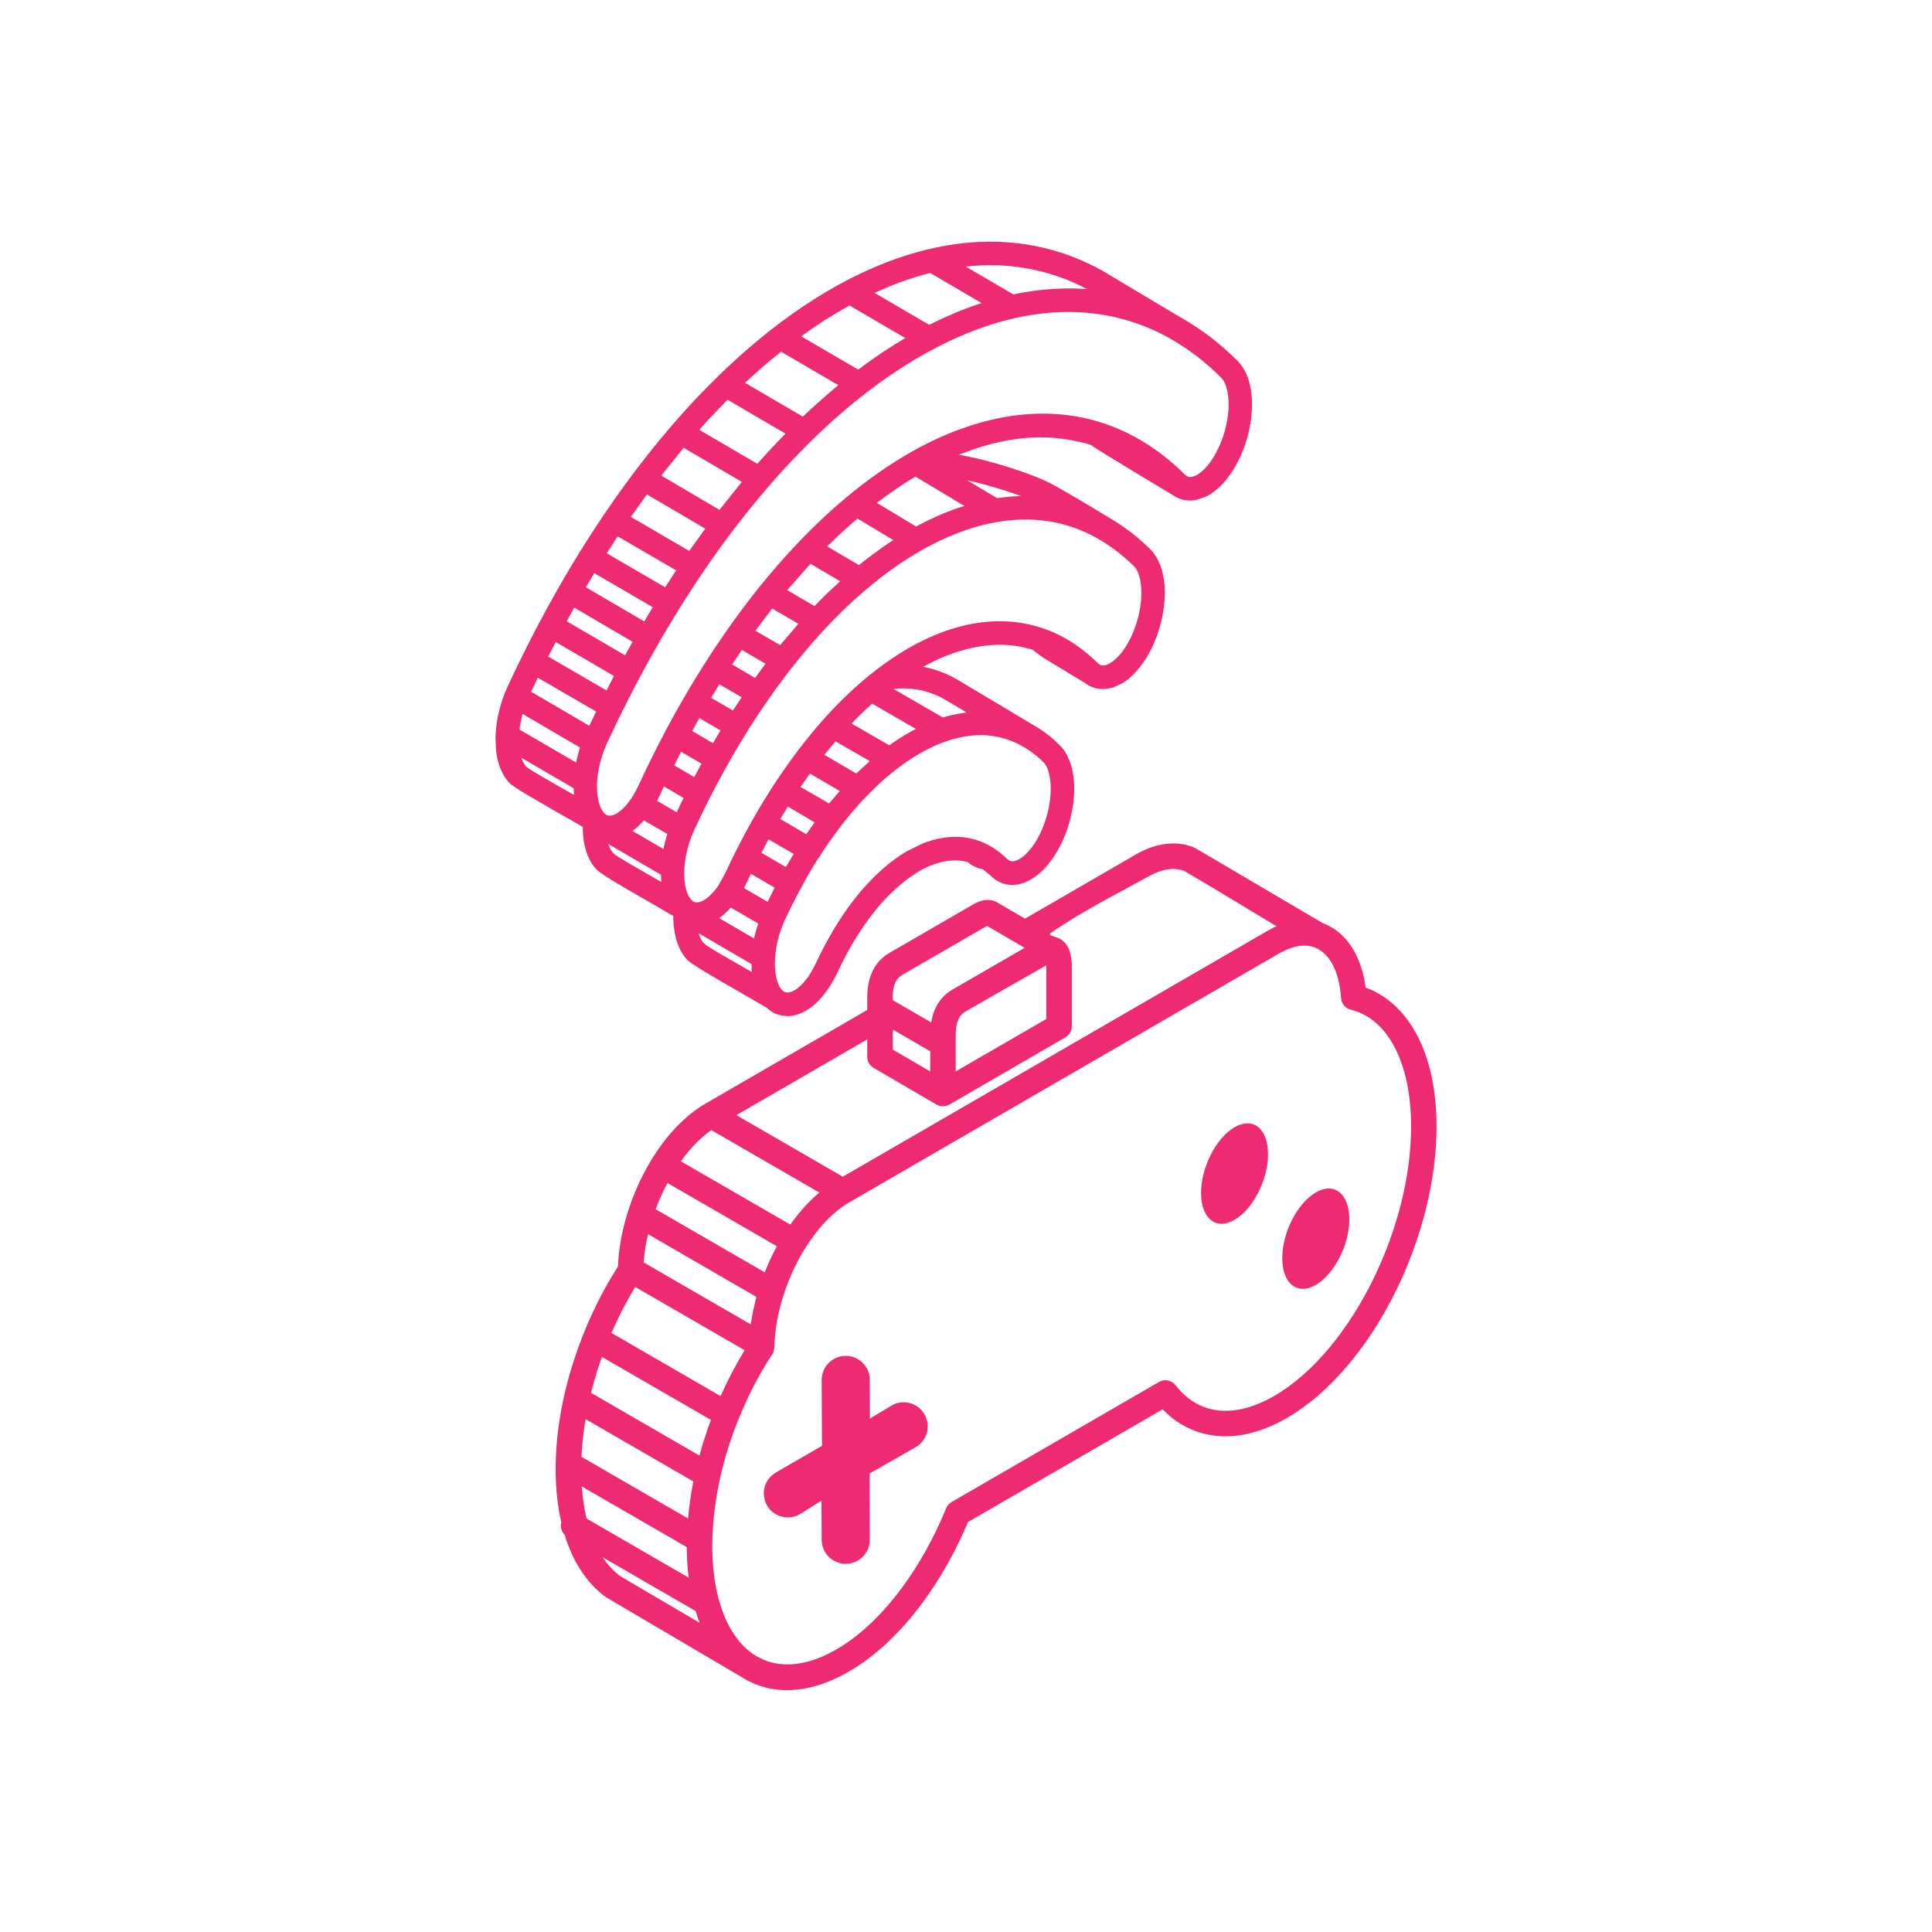 <svg width="96" height="96" viewBox="0 0 96 96" fill="none" xmlns="http://www.w3.org/2000/svg">
<path fill-rule="evenodd" clip-rule="evenodd" d="M27.892 75.648C27.71 74.859 27.609 73.975 27.609 73.004C27.609 71.256 27.928 69.426 28.494 67.662C29.03 65.984 29.789 64.362 30.704 62.937C30.765 61.451 31.205 59.884 31.887 58.504C32.681 56.902 33.809 55.558 35.043 54.845L43.093 50.185V49.564C43.093 48.942 43.225 48.477 43.422 48.128C43.624 47.769 43.897 47.522 44.196 47.35L48.383 44.924C48.59 44.808 48.787 44.737 48.964 44.722C49.207 44.697 49.425 44.752 49.617 44.879L50.932 45.647L56.423 42.468C57.02 42.119 57.591 41.947 58.117 41.917C58.578 41.886 59.007 41.967 59.392 42.139L65.743 45.879C66.021 45.98 66.279 46.132 66.517 46.324C67.189 46.87 67.69 47.81 67.857 49.073C68.808 49.417 69.622 50.109 70.228 51.11C70.952 52.298 71.381 53.95 71.381 55.977C71.381 58.661 70.628 61.547 69.394 64.079C68.039 66.859 66.097 69.214 63.958 70.452C62.744 71.155 61.591 71.433 60.56 71.357C59.488 71.276 58.532 70.821 57.773 70.028L48.1 75.627C47.483 77.098 46.699 78.483 45.809 79.681C44.737 81.121 43.498 82.299 42.183 83.057C40.135 84.245 38.269 84.24 36.838 83.325L30.092 79.352C29.374 78.827 28.772 78.053 28.343 77.053C28.236 76.8 28.14 76.542 28.059 76.264C27.898 76.103 27.832 75.87 27.892 75.648ZM42.193 59.748C41.435 60.192 40.823 60.849 40.317 61.562C39.584 62.593 39.053 63.781 38.745 65.014C38.638 65.439 38.557 65.873 38.517 66.313C38.497 66.485 38.487 66.656 38.481 66.828C38.477 66.939 38.476 67.046 38.441 67.152C38.391 67.298 38.289 67.42 38.208 67.551C38.097 67.723 37.991 67.9 37.885 68.082C37.566 68.627 37.278 69.189 37.02 69.765C36.019 71.973 35.407 74.384 35.392 76.815V77.038L35.397 77.154C35.427 78.235 35.589 79.191 35.877 79.989C36.069 80.535 36.312 81.01 36.611 81.399L36.656 81.46C36.737 81.566 36.853 81.697 36.944 81.788C38.062 82.921 39.715 83.027 41.551 81.965C42.729 81.283 43.832 80.222 44.792 78.928C45.667 77.755 46.421 76.391 47.013 74.945C47.063 74.819 47.159 74.708 47.28 74.637L57.591 68.668C57.864 68.511 58.218 68.577 58.41 68.83C58.992 69.583 59.761 70.028 60.656 70.093C61.465 70.154 62.365 69.911 63.321 69.36C65.273 68.228 67.017 66.06 68.256 63.523C69.404 61.163 70.117 58.479 70.117 55.977C70.117 54.223 69.768 52.793 69.146 51.767C68.641 50.928 67.948 50.372 67.118 50.17C66.85 50.104 66.658 49.877 66.638 49.599C66.567 48.538 66.249 47.739 65.718 47.304C65.202 46.885 64.504 46.885 63.73 47.284L63.66 47.32L63.569 47.37L42.193 59.748ZM29.951 77.381C30.203 77.77 30.502 78.084 30.841 78.331L34.765 80.636C34.694 80.449 34.623 80.252 34.562 80.05L29.951 77.381ZM28.909 73.859C28.949 74.435 29.03 74.965 29.147 75.456L34.219 78.392C34.183 78.119 34.163 77.841 34.143 77.548L34.138 77.442V77.366L34.133 77.28V77.204L34.127 77.093V76.876L28.909 73.859ZM40.828 68.567C40.828 68.425 40.853 68.289 40.904 68.158C40.99 67.915 41.157 67.703 41.374 67.566C41.47 67.501 41.581 67.45 41.693 67.42C41.819 67.384 41.951 67.369 42.077 67.374C42.214 67.379 42.35 67.409 42.476 67.46C42.613 67.516 42.739 67.602 42.851 67.703C42.962 67.809 43.053 67.94 43.119 68.082C43.184 68.233 43.22 68.4 43.22 68.567L43.225 70.487L44.302 69.841C44.423 69.77 44.555 69.719 44.696 69.694C44.949 69.654 45.212 69.694 45.445 69.81C45.546 69.861 45.642 69.926 45.728 70.007C45.824 70.098 45.9 70.204 45.961 70.321C46.026 70.442 46.067 70.573 46.087 70.71C46.107 70.856 46.097 71.008 46.067 71.155C46.026 71.306 45.961 71.448 45.87 71.574C45.774 71.711 45.647 71.822 45.501 71.908L43.21 73.217L43.22 76.512C43.22 76.679 43.184 76.84 43.119 76.997C43.053 77.139 42.962 77.265 42.851 77.376C42.739 77.477 42.613 77.558 42.476 77.619C42.35 77.669 42.214 77.7 42.077 77.705C41.951 77.71 41.819 77.695 41.693 77.659C41.581 77.624 41.47 77.578 41.374 77.513C41.157 77.371 40.99 77.164 40.904 76.921C40.853 76.79 40.828 76.648 40.828 76.512L40.818 74.566L39.746 75.238C39.624 75.309 39.493 75.36 39.356 75.38C39.103 75.425 38.836 75.385 38.608 75.269C38.502 75.218 38.406 75.147 38.32 75.072C38.229 74.981 38.148 74.874 38.087 74.758C38.026 74.637 37.981 74.505 37.966 74.369C37.946 74.222 37.951 74.071 37.986 73.924C38.021 73.773 38.087 73.631 38.178 73.505C38.279 73.368 38.406 73.257 38.547 73.171L40.843 71.842L40.828 68.567ZM29.096 70.513C28.99 71.144 28.919 71.771 28.894 72.388L34.188 75.451C34.244 74.839 34.33 74.228 34.451 73.611L29.096 70.513ZM29.91 67.425C29.834 67.632 29.769 67.839 29.698 68.046C29.576 68.43 29.465 68.82 29.369 69.209L34.755 72.327C34.831 72.039 34.916 71.756 35.008 71.473C35.104 71.165 35.21 70.856 35.326 70.553L29.91 67.425ZM31.564 63.947C31.124 64.67 30.729 65.438 30.38 66.232L35.806 69.371C36.16 68.577 36.56 67.814 37 67.091L31.564 63.947ZM32.201 61.324C32.09 61.794 32.014 62.264 31.983 62.73L37.303 65.807C37.369 65.353 37.465 64.893 37.587 64.443L32.201 61.324ZM65.384 59.252C66.299 58.717 67.048 59.318 67.048 60.587C67.048 61.855 66.299 63.316 65.384 63.846C64.464 64.382 63.715 63.786 63.715 62.517C63.715 61.243 64.464 59.783 65.384 59.252ZM33.167 58.782C33.116 58.873 33.071 58.969 33.02 59.065C32.858 59.394 32.712 59.737 32.58 60.086L37.996 63.22C38.123 62.911 38.254 62.608 38.401 62.315C38.466 62.184 38.532 62.052 38.603 61.926L33.167 58.782ZM35.346 56.154C34.795 56.538 34.284 57.074 33.834 57.706L39.27 60.849C39.705 60.233 40.196 59.692 40.712 59.257L35.346 56.154ZM61.343 56.013C62.264 55.482 63.007 56.078 63.007 57.352C63.007 58.62 62.264 60.081 61.343 60.612C60.423 61.148 59.68 60.546 59.68 59.278C59.68 58.009 60.423 56.548 61.343 56.013ZM62.937 46.279C63.058 46.208 63.184 46.142 63.311 46.081C63.351 46.061 63.392 46.041 63.432 46.026C63.452 46.036 63.452 46.016 63.432 46.026C61.905 45.111 60.418 44.196 58.881 43.297C58.84 43.271 58.795 43.261 58.755 43.246C58.658 43.216 58.562 43.195 58.466 43.185C57.996 43.135 57.526 43.302 57.116 43.524C55.457 44.444 53.748 45.288 52.191 46.374C52.049 46.481 52.499 46.556 52.656 46.642C52.722 46.683 52.787 46.728 52.848 46.779C53.02 46.935 53.126 47.153 53.182 47.375C53.237 47.593 53.258 47.82 53.258 48.042C53.258 49.028 53.258 50.014 53.258 50.999C53.258 51.176 53.177 51.353 53.04 51.474C53.01 51.499 52.98 51.525 52.939 51.545C51.017 52.657 49.096 53.774 47.174 54.886C46.977 54.997 46.734 54.997 46.537 54.886C45.495 54.279 44.449 53.667 43.407 53.061C43.215 52.95 43.093 52.738 43.093 52.515C43.093 52.227 43.093 51.934 43.093 51.646L36.59 55.411L41.88 58.469L62.937 46.279ZM51.988 47.967C51.993 47.977 51.988 47.956 51.988 47.967L47.963 50.266C47.897 50.306 47.837 50.357 47.781 50.413C47.589 50.625 47.523 50.908 47.498 51.181C47.493 51.247 47.488 51.317 47.488 51.383C47.488 52 47.488 52.621 47.488 53.238L51.988 50.635V47.967ZM44.358 51.156V52.151L46.224 53.238V52.237L44.358 51.156ZM46.269 50.802C46.284 50.706 46.304 50.615 46.33 50.519C46.431 50.125 46.633 49.751 46.931 49.468C47.053 49.351 47.184 49.255 47.331 49.169L50.916 47.097L49.045 46.005L44.833 48.442C44.686 48.528 44.56 48.659 44.474 48.856C44.398 49.043 44.358 49.276 44.358 49.564V49.695L46.269 50.802ZM28.959 41.088L28.459 40.8C27.817 40.436 26.937 39.936 26.274 39.541C25.799 39.258 25.43 39.021 25.334 38.925C25.126 38.718 24.965 38.45 24.843 38.131C24.747 37.873 24.676 37.575 24.646 37.257L24.621 36.605L24.631 36.448C24.651 36.059 24.707 35.69 24.813 35.281C24.909 34.897 25.04 34.508 25.212 34.139C27.776 28.599 30.81 23.97 34.036 20.402C36.808 17.344 39.72 15.065 42.603 13.665C44.656 12.669 46.689 12.113 48.656 12.022C50.8 11.926 52.858 12.386 54.76 13.442C54.76 13.442 58.704 15.797 58.699 15.792C59.184 16.065 59.655 16.379 60.12 16.727C60.555 17.061 60.984 17.435 61.399 17.839L61.47 17.905C61.672 18.107 61.87 18.405 61.991 18.729C62.087 18.986 62.153 19.285 62.188 19.603C62.239 20.088 62.208 20.639 62.102 21.205C62.006 21.711 61.844 22.226 61.617 22.721L61.566 22.823C61.374 23.227 61.146 23.576 60.909 23.864C60.595 24.238 60.256 24.511 59.933 24.672L59.462 24.834C59.26 24.88 59.058 24.885 58.866 24.849C58.669 24.814 58.481 24.738 58.319 24.627C57.915 24.384 56.499 23.535 55.442 22.888C54.76 22.474 54.224 22.135 54.183 22.095C53.263 21.832 52.251 21.685 51.27 21.741C50.325 21.791 49.364 21.989 48.383 22.322L47.725 22.565L47.65 22.6C47.816 22.625 47.978 22.661 48.145 22.691C48.555 22.777 48.964 22.878 49.354 22.989C49.961 23.156 50.527 23.343 50.987 23.51C51.513 23.697 51.902 23.864 52.044 23.945C52.216 24.02 52.585 24.228 53.025 24.48C53.809 24.935 54.81 25.542 55.22 25.789C55.559 25.986 55.887 26.214 56.211 26.462C56.519 26.699 56.818 26.962 57.111 27.25L57.167 27.305C57.369 27.508 57.536 27.776 57.657 28.094C57.753 28.357 57.819 28.65 57.854 28.968C57.905 29.459 57.874 30.009 57.768 30.57C57.672 31.076 57.51 31.596 57.283 32.087L57.248 32.167C57.06 32.557 56.843 32.895 56.615 33.178C56.327 33.542 56.014 33.815 55.7 33.987L55.275 34.169C55.023 34.24 54.77 34.26 54.537 34.214C54.299 34.174 54.077 34.073 53.87 33.911L51.811 32.663C51.68 32.567 51.548 32.466 51.417 32.37L51.336 32.294C50.421 32.001 49.445 31.965 48.444 32.163C47.599 32.324 46.739 32.653 45.875 33.133C46.062 33.168 46.244 33.214 46.426 33.269C46.805 33.386 47.174 33.542 47.528 33.744C47.528 33.744 51.387 36.049 51.382 36.049C51.599 36.17 51.811 36.312 52.019 36.469C52.216 36.62 52.408 36.787 52.595 36.969L52.661 37.035C52.868 37.237 53.035 37.505 53.151 37.828C53.253 38.086 53.318 38.379 53.354 38.702C53.404 39.188 53.374 39.739 53.268 40.3C53.172 40.81 53.01 41.325 52.782 41.821C52.509 42.402 52.181 42.877 51.832 43.226C51.508 43.544 51.174 43.761 50.851 43.873C50.552 43.974 50.259 43.999 49.986 43.938C49.713 43.878 49.455 43.741 49.227 43.514L48.838 43.19C48.701 43.17 48.565 43.125 48.438 43.064C48.317 43.008 48.201 42.933 48.09 42.837C47.715 42.736 47.321 42.725 46.921 42.806C46.532 42.882 46.138 43.029 45.743 43.251L45.672 43.292L45.571 43.352L45.501 43.398C44.848 43.812 44.16 44.429 43.543 45.177C43.028 45.809 42.537 46.541 42.087 47.375L42.042 47.456L42.001 47.537L41.961 47.618L41.915 47.699L41.875 47.779L41.834 47.86L41.794 47.946L41.753 48.027L41.713 48.113L41.672 48.194L41.632 48.28C41.364 48.861 41 49.397 40.651 49.746C40.332 50.064 39.994 50.286 39.675 50.392L39.594 50.418L39.432 50.458L39.356 50.473L39.276 50.483L39.2 50.489H39.119C38.932 50.478 38.684 50.438 38.512 50.362C38.365 50.291 38.224 50.195 38.092 50.069L36.843 49.346C36.216 48.987 35.508 48.578 34.972 48.255C34.562 48.002 34.259 47.8 34.168 47.714C33.956 47.496 33.784 47.213 33.662 46.865C33.526 46.475 33.455 46.016 33.455 45.515L32.337 44.863C31.715 44.51 31.002 44.1 30.471 43.777C30.062 43.524 29.759 43.322 29.668 43.231C29.45 43.019 29.278 42.73 29.157 42.387C29.025 42.013 28.959 41.573 28.959 41.088ZM40.788 42.453L40.757 42.528L40.646 42.665C40.337 43.15 40.075 43.615 39.786 44.151C39.508 44.656 39.245 45.187 38.987 45.738C38.805 46.137 38.674 46.556 38.593 46.971C38.507 47.416 38.482 47.855 38.522 48.244C38.542 48.442 38.578 48.623 38.628 48.78C38.684 48.952 38.765 49.099 38.871 49.205C38.911 49.245 38.952 49.27 38.992 49.291C39.038 49.311 39.083 49.316 39.129 49.316C39.184 49.316 39.245 49.306 39.301 49.286C39.356 49.27 39.417 49.24 39.473 49.21C39.69 49.084 39.897 48.881 40.095 48.623C40.257 48.406 40.408 48.144 40.545 47.85L40.6 47.739C41.151 46.577 41.789 45.525 42.456 44.676C43.291 43.61 44.191 42.801 45.086 42.286L45.859 41.907L46.097 41.821C46.81 41.578 47.518 41.518 48.175 41.649C48.838 41.785 49.46 42.114 50.016 42.655C50.057 42.695 50.127 42.751 50.168 42.771C50.214 42.791 50.259 42.796 50.304 42.796C50.355 42.796 50.421 42.786 50.476 42.766C50.537 42.751 50.593 42.72 50.648 42.69C50.866 42.564 51.073 42.362 51.27 42.104C51.432 41.886 51.589 41.624 51.725 41.331C51.907 40.931 52.039 40.512 52.12 40.097C52.206 39.653 52.231 39.213 52.191 38.819C52.17 38.627 52.135 38.445 52.084 38.288C52.029 38.116 51.948 37.97 51.842 37.864C50.967 37.009 49.92 36.554 48.838 36.529C47.816 36.509 46.734 36.837 45.652 37.469C44.737 38 43.827 38.748 42.947 39.678C42.198 40.471 41.475 41.401 40.788 42.453ZM34.719 46.374C34.724 46.405 34.734 46.435 34.745 46.465C34.805 46.632 34.881 46.779 34.992 46.885C35.068 46.961 35.326 47.123 35.675 47.33C36.155 47.613 36.793 47.977 37.359 48.3L37.344 47.906L34.719 46.374ZM36.312 45.096C36.201 45.222 36.09 45.333 35.973 45.429C35.898 45.5 35.817 45.561 35.736 45.621L37.47 46.632C37.495 46.526 37.521 46.425 37.546 46.319C37.586 46.177 37.627 46.031 37.677 45.889L36.312 45.096ZM54.669 33.037C54.734 33.067 54.81 33.072 54.886 33.062C54.972 33.047 55.058 33.011 55.144 32.961C55.346 32.845 55.548 32.658 55.736 32.42C55.892 32.218 56.039 31.98 56.175 31.707L56.216 31.622C56.398 31.227 56.545 30.783 56.62 30.368C56.712 29.918 56.737 29.479 56.696 29.09C56.676 28.898 56.641 28.715 56.585 28.554C56.529 28.382 56.454 28.235 56.342 28.129C55.174 26.982 53.829 26.244 52.433 25.961C51.028 25.678 49.536 25.814 48.014 26.33C45.774 27.093 43.478 28.665 41.288 30.934C38.8 33.522 36.449 37.014 34.487 41.26C34.305 41.659 34.168 42.078 34.092 42.488C34.001 42.938 33.981 43.377 34.016 43.767C34.036 43.964 34.072 44.146 34.127 44.302C34.183 44.474 34.259 44.621 34.37 44.727C34.446 44.808 34.537 44.843 34.638 44.838C34.745 44.838 34.856 44.798 34.972 44.732C35.099 44.656 35.225 44.555 35.346 44.429C35.453 44.323 35.559 44.196 35.66 44.055L35.726 43.953L36.044 43.372C37 41.31 38.067 39.476 39.21 37.889C40.58 35.978 42.057 34.422 43.559 33.269C43.923 32.996 44.317 32.713 44.681 32.486C45.066 32.243 45.45 32.026 45.834 31.839C46.036 31.738 46.244 31.647 46.446 31.561C46.653 31.475 46.861 31.394 47.068 31.323C48.444 30.858 49.789 30.742 51.058 31.01C52.317 31.273 53.5 31.91 54.552 32.956C54.552 32.956 54.669 33.042 54.669 33.037ZM37.101 43.863L36.965 44.125L38.143 44.813L38.492 44.105L37.313 43.418L37.101 43.863ZM30.224 41.937C30.213 41.917 30.234 41.957 30.224 41.937C30.279 42.099 30.38 42.301 30.487 42.407C30.562 42.483 30.826 42.645 31.169 42.847C31.65 43.135 32.292 43.494 32.858 43.822L32.843 43.463L30.224 41.937ZM37.834 42.372L39.048 43.084L39.437 42.432L38.188 41.705L37.834 42.372ZM31.999 40.764C31.887 40.886 31.776 40.997 31.665 41.098C31.589 41.169 31.508 41.229 31.427 41.29L32.965 42.185C32.985 42.084 33.01 41.977 33.035 41.871C33.076 41.73 33.116 41.583 33.162 41.442L31.999 40.764ZM38.77 40.694L40.064 41.452L40.479 40.861L39.144 40.077L38.77 40.694ZM58.254 16.884C56.823 16.055 55.291 15.61 53.693 15.519C52.16 15.433 50.567 15.676 48.949 16.227C45.834 17.288 42.638 19.467 39.599 22.625C36.14 26.214 32.879 31.056 30.153 36.949C29.971 37.348 29.834 37.767 29.759 38.177C29.667 38.627 29.642 39.066 29.683 39.456C29.703 39.653 29.738 39.83 29.794 39.991C29.849 40.163 29.93 40.31 30.037 40.416C30.113 40.497 30.203 40.532 30.3 40.527C30.411 40.527 30.522 40.486 30.638 40.421C30.851 40.294 31.063 40.092 31.255 39.834C31.422 39.617 31.574 39.354 31.71 39.061C31.928 38.596 32.145 38.136 32.368 37.687C32.595 37.227 32.828 36.772 33.066 36.327L33.106 36.246C34.659 33.345 36.393 30.757 38.188 28.614C40.388 25.986 42.719 23.955 45.05 22.59C45.435 22.363 45.855 22.14 46.244 21.948C46.648 21.751 47.053 21.574 47.457 21.418L48.009 21.22C50.006 20.538 51.963 20.371 53.809 20.755C55.639 21.14 57.359 22.07 58.886 23.591C58.962 23.667 59.053 23.702 59.149 23.702C59.26 23.697 59.371 23.657 59.488 23.591L59.594 23.52C59.776 23.394 59.953 23.207 60.125 22.979C60.267 22.787 60.403 22.56 60.524 22.302L60.56 22.231C60.742 21.832 60.878 21.412 60.954 21.003C61.045 20.553 61.071 20.113 61.03 19.724C61.01 19.527 60.974 19.35 60.919 19.189C60.863 19.017 60.787 18.87 60.676 18.764L60.62 18.703C60.317 18.41 59.983 18.112 59.67 17.859C59.341 17.597 59.002 17.354 58.663 17.137L58.254 16.884ZM32.767 39.551L32.646 39.789L33.622 40.36L33.966 39.648L32.99 39.076L32.767 39.551ZM39.781 39.102L41.197 39.925L41.728 39.304L40.246 38.44L39.781 39.102ZM25.905 37.651C25.961 37.808 26.052 37.995 26.153 38.096C26.239 38.177 26.537 38.359 26.927 38.586C27.397 38.864 27.989 39.198 28.52 39.496L28.504 39.167L25.905 37.651ZM33.501 38.03L34.497 38.611L34.856 37.944L33.844 37.353L33.501 38.03ZM40.959 37.505L42.547 38.434L43.22 37.818L41.516 36.837L40.959 37.505ZM25.966 35.473C25.936 35.579 25.91 35.685 25.89 35.796C25.855 35.948 25.829 36.099 25.814 36.251L28.626 37.889C28.646 37.788 28.671 37.681 28.697 37.575C28.737 37.434 28.777 37.287 28.823 37.146L25.966 35.473ZM43.336 34.962C43.149 35.129 42.962 35.306 42.775 35.488C42.618 35.64 42.466 35.791 42.315 35.953L44.191 37.035C44.444 36.853 44.691 36.686 44.944 36.534C45.131 36.423 45.318 36.317 45.511 36.221L43.336 34.962ZM34.396 36.322L35.427 36.928L35.801 36.292L34.75 35.68L34.396 36.322ZM26.391 34.371L29.283 36.064L29.622 35.357L26.724 33.674L26.391 34.371ZM48.034 35.402L46.947 34.755C46.512 34.508 46.057 34.346 45.586 34.265C45.197 34.199 44.803 34.189 44.393 34.23L46.851 35.65C47.144 35.559 47.437 35.498 47.725 35.448C47.827 35.432 47.933 35.417 48.034 35.402ZM35.336 34.674L36.418 35.306L36.853 34.644L35.746 34.002L35.336 34.674ZM27.24 32.622L30.138 34.31L30.507 33.588L27.614 31.9L27.24 32.622ZM36.378 33.017L37.521 33.684L38.037 32.981L36.863 32.294L36.378 33.017ZM28.16 30.869L31.058 32.562L31.432 31.89L28.535 30.191L28.16 30.869ZM37.536 31.339L38.765 32.056L39.67 30.995L38.37 30.237L37.536 31.339ZM29.111 29.18L32.014 30.879L32.434 30.171L29.531 28.478L29.111 29.18ZM41.748 28.882L40.272 28.013L39.114 29.322L40.474 30.116C40.696 29.883 40.919 29.661 41.141 29.443C41.344 29.251 41.546 29.064 41.748 28.882ZM30.148 27.492L33.05 29.18L33.597 28.342L30.689 26.648L30.148 27.492ZM42.608 25.764C42.335 25.996 42.067 26.234 41.799 26.482C41.566 26.699 41.334 26.921 41.101 27.149L42.679 28.079C42.982 27.836 43.286 27.604 43.594 27.381C43.857 27.189 44.12 27.007 44.383 26.835L42.608 25.764ZM31.346 25.683L34.249 27.376L35.043 26.269L32.145 24.566L31.346 25.683ZM45.49 23.682C45.136 23.889 44.787 24.116 44.438 24.359C44.15 24.556 43.857 24.763 43.569 24.986L45.521 26.163C45.844 25.986 46.173 25.825 46.497 25.678C46.881 25.506 47.26 25.355 47.635 25.228L47.923 25.142L45.49 23.682ZM32.858 23.631L35.751 25.334L36.863 23.945L33.971 22.251L32.858 23.631ZM48.059 23.864L49.546 24.753C49.915 24.698 50.289 24.662 50.653 24.652L50.739 24.647C50.674 24.627 50.608 24.602 50.532 24.576C50.117 24.43 49.596 24.263 49.045 24.111C48.722 24.02 48.393 23.939 48.059 23.864ZM36.15 19.861C35.903 20.113 35.655 20.371 35.407 20.634C35.184 20.867 34.962 21.109 34.745 21.357L37.632 23.045C37.875 22.777 38.112 22.509 38.355 22.251C38.578 22.014 38.805 21.776 39.033 21.549L36.15 19.861ZM38.81 17.475C38.492 17.728 38.168 17.996 37.849 18.274C37.571 18.517 37.298 18.764 37.02 19.022L39.892 20.7C40.201 20.412 40.504 20.129 40.818 19.856C41.096 19.608 41.374 19.371 41.657 19.138L38.81 17.475ZM42.214 15.181C41.779 15.418 41.339 15.681 40.904 15.959C40.54 16.197 40.176 16.444 39.812 16.712L42.643 18.365C43.053 18.056 43.468 17.763 43.882 17.485C44.246 17.243 44.615 17.015 44.985 16.798L42.214 15.181ZM46.218 13.563C45.708 13.695 45.192 13.851 44.676 14.044C44.272 14.195 43.862 14.367 43.453 14.554L46.173 16.141C46.552 15.949 46.926 15.772 47.301 15.616C47.725 15.428 48.15 15.267 48.575 15.125L48.777 15.059L46.218 13.563ZM54.021 14.367C53.02 13.836 51.973 13.488 50.886 13.311C49.945 13.159 48.974 13.139 47.983 13.245L50.355 14.63C51.134 14.463 51.902 14.367 52.656 14.342C53.116 14.322 53.571 14.332 54.021 14.367Z" fill="#EE2A72"/>
</svg>
